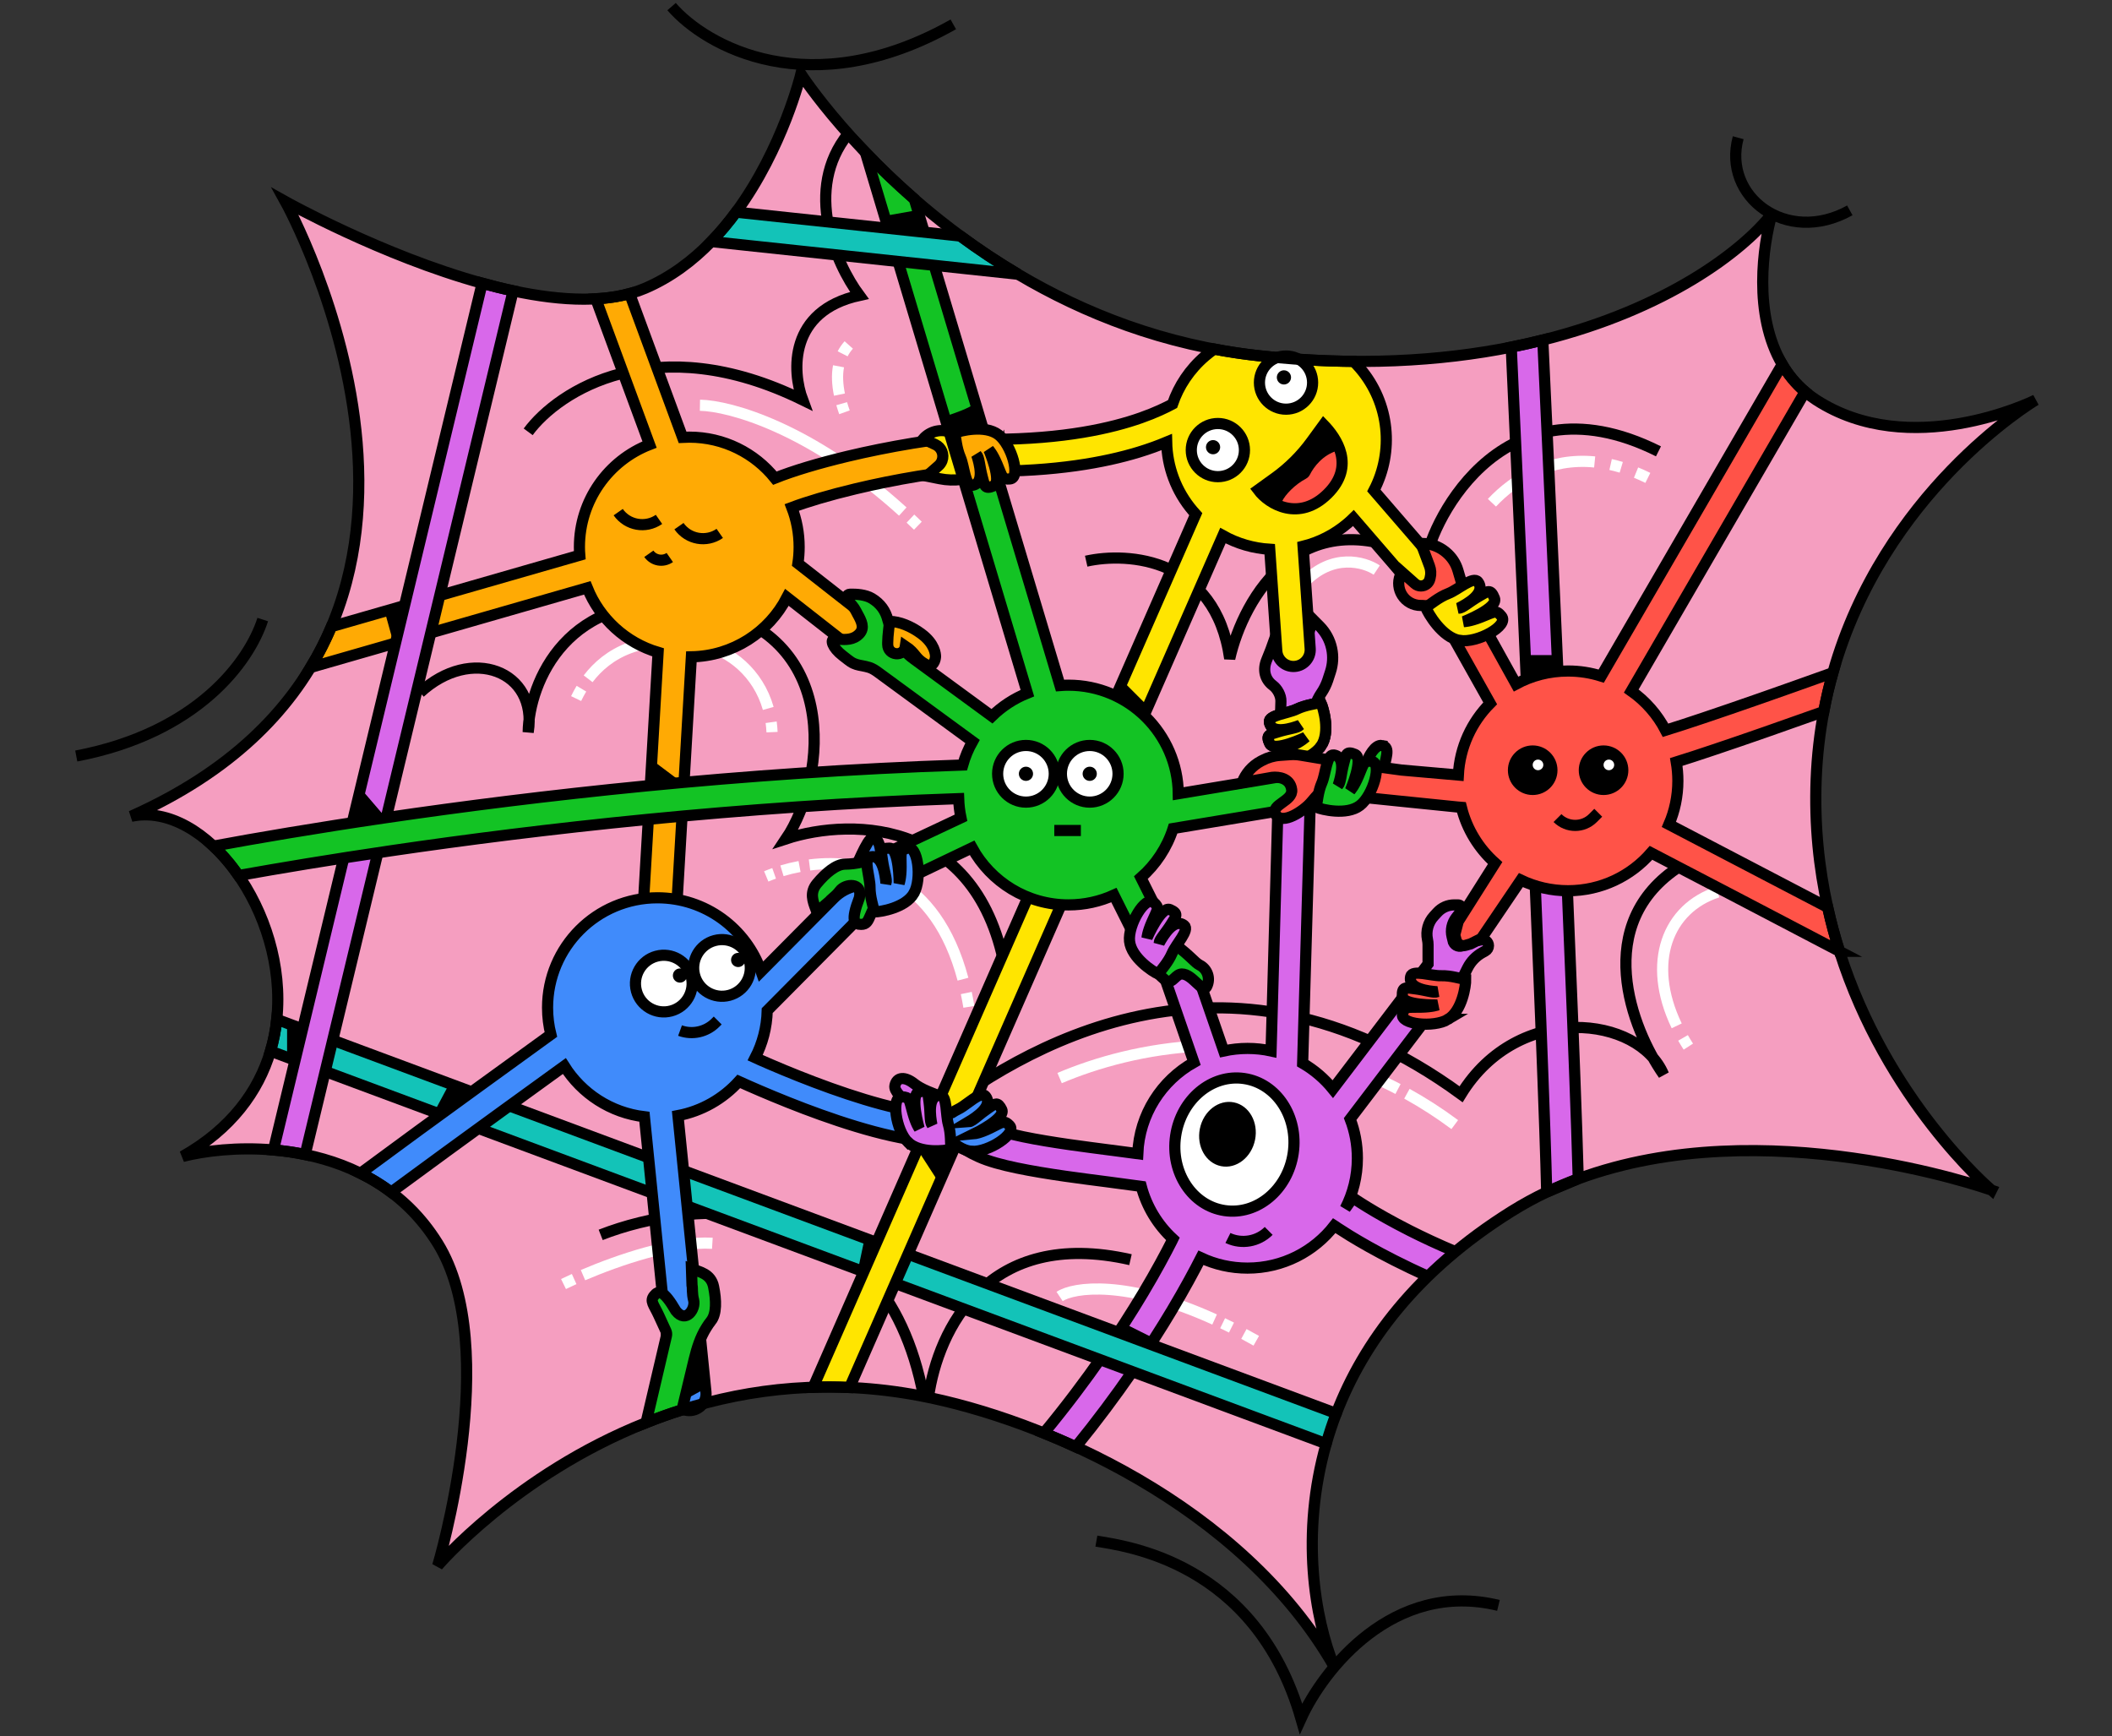 <?xml version="1.0" encoding="UTF-8"?><svg id="Ebene_1" xmlns="http://www.w3.org/2000/svg" viewBox="0 0 568 467"><rect x="0" y="0" width="568" height="467" fill="#333333" stroke="none"/><defs><style>.cls-1{stroke-miterlimit:4;stroke-width:3px;}.cls-1,.cls-2,.cls-3,.cls-4,.cls-5,.cls-6{fill:#fff;}.cls-1,.cls-2,.cls-3,.cls-4,.cls-6,.cls-7,.cls-8,.cls-9,.cls-10,.cls-11,.cls-12,.cls-13,.cls-14,.cls-15,.cls-16,.cls-17,.cls-18,.cls-19,.cls-20,.cls-21{stroke:#000;}.cls-2{stroke-miterlimit:4;stroke-width:3px;}.cls-3{stroke-miterlimit:4;stroke-width:3px;}.cls-4{stroke-miterlimit:4;stroke-width:3px;}.cls-22{fill:#f59ec0;}.cls-23,.cls-9,.cls-19{fill:#ff5348;}.cls-6,.cls-7,.cls-8,.cls-9,.cls-10,.cls-11,.cls-12,.cls-13,.cls-14,.cls-15,.cls-24,.cls-16,.cls-17,.cls-18,.cls-19,.cls-20,.cls-21{stroke-width:3px;}.cls-7{fill:#13c3b8;}.cls-7,.cls-8,.cls-9,.cls-10,.cls-11,.cls-12,.cls-13,.cls-14{stroke-linecap:round;}.cls-7,.cls-8,.cls-16,.cls-17,.cls-18,.cls-19,.cls-20,.cls-21{fill-rule:evenodd;}.cls-8,.cls-12,.cls-21{fill:#d868ea;}.cls-10,.cls-18{fill:#ffaa04;}.cls-11,.cls-20{fill:#ffe500;}.cls-13,.cls-16{fill:#408bfb;}.cls-14,.cls-17{fill:#13c324;}.cls-15,.cls-24{fill:none;}.cls-24{stroke:#fff;}.cls-16,.cls-17,.cls-18,.cls-19,.cls-20,.cls-21{stroke-miterlimit:10;}</style></defs><g id="freunde-im-gehirn"><path class="cls-22" d="M35.28,219.54c106.74-47.65,41.46-165.35,41.46-165.35,0,0,65.47,36.69,96.73,23.35,31.26-13.34,41.93-57.66,41.93-57.66,0,0,43.27,67,122.94,75.77,79.67,8.77,125.32-21.76,138.19-38.12-3.02,10.64-6.68,37.98,11.91,50.03,25.73,16.68,59.09,0,59.09,0,0,0-56.42,33.36-59.09,101.97-2.67,68.62,47.17,110.55,47.17,110.55,0,0-76.24-27.38-129.13,5.72-62.14,38.88-57.66,97.84-47.65,122.46-24.78-43.36-78.23-66.62-111.5-72.91-78.15-14.77-129.61,45.74-129.61,45.74,0,0,17.54-58.52,0-86.73-17.54-28.21-53.05-27.32-68.62-23.35,50.51-28.59,15.72-97.68-13.82-91.49Z"/><path class="cls-22" d="M535.59,320.08c-1.46-.52-76.74-27.05-129.11,5.73-5.54,3.46-10.54,7.09-15.06,10.83-2.62,2.17-5.08,4.38-7.38,6.62-38.33,37.34-33.81,83.85-25.21,105.01-15.76-27.57-43.11-47.02-69.49-59.13-2.88-1.33-5.75-2.57-8.59-3.71-12.06-4.89-23.62-8.22-33.43-10.07-6.46-1.22-12.74-1.93-18.83-2.19-3.32-.15-6.59-.17-9.8-.06-10.59,.34-20.51,1.97-29.69,4.44-1.78,.48-3.54,.99-5.26,1.53-41.26,12.91-66.03,42.03-66.03,42.03,0,0,17.54-58.52,0-86.73-3.54-5.7-7.82-10.21-12.51-13.75-2.64-1.99-5.42-3.67-8.27-5.08-17.18-8.51-37.18-7.24-47.83-4.52,32.97-18.66,29.6-54.58,15.06-75.56-2.06-2.97-4.34-5.64-6.78-7.91-6.71-6.29-14.57-9.6-22.1-8.02,23.69-10.58,38.91-24.6,48.24-40.03,2.18-3.59,4.04-7.26,5.61-10.98,22.04-52.24-12.4-114.33-12.4-114.33,0,0,50.04,28.04,83.51,26.17,3.2-.18,6.25-.63,9.08-1.4,1.44-.39,2.83-.87,4.15-1.43,31.25-13.34,41.93-57.65,41.93-57.65,0,0,5.89,9.13,17.34,21.09,3.79,3.95,8.17,8.2,13.15,12.54,18.72,16.32,45.84,33.8,80.68,40.37,3.83,.73,7.75,1.32,11.77,1.76,8.99,.99,17.55,1.48,25.68,1.54,63.88,.52,101.09-25.15,112.51-39.66-3.02,10.64-6.69,37.98,11.91,50.03,25.19,16.33,57.7,.68,59.05,.02-1.71,1.03-56.42,34.41-59.05,101.96-2.64,67.91,46.16,109.7,47.15,110.54Z"/><path class="cls-24" d="M443.17,128.53c-1.07-.53-2.12-1-3.17-1.43m-3.98-1.42c-.97-.29-1.92-.54-2.86-.75m-4.29-.69c-12.17-1.2-21.51,4.47-27.63,10.97m-30.98,18.11c-3.33-2.22-11.91-4.67-19.54,3.34"/><path class="cls-15" d="M292.12,150.93c11.28-2.54,34.79-.86,38.6,26.21,3.65-16.2,19.35-44.12,52.89-26.21,0-6.67,18.58-51.46,62.42-29.54"/><path class="cls-15" d="M249.69,375.83c2.61-18.46,15.98-45.76,54.34-37.04"/><path class="cls-15" d="M161.55,332.12c24.86-9.73,75.93-14.05,86.83,43.45"/><path class="cls-15" d="M250.09,301.03c23.67-18.48,79.07-53.37,142.85-6.73,15.42-25.06,47.93-21.07,54.46-5.29-8.57-12.26-19.65-40.64,4.55-56.13"/><path class="cls-24" d="M454.06,281.49c-.51-.79-.98-1.57-1.43-2.35m22.15-40.28c-2.88-.34-5.59-.33-8.11,0m-4.75,1.06c-13.33,4.32-19.22,18.84-10.99,35.98m-59.69,26.56c-4.27-3.17-8.57-5.93-12.87-8.3m-93.4-4.21c9.98-4.24,23.19-7.95,38.12-8.66m45.27,8c2.54,1.07,5.08,2.27,7.62,3.6m-91.01,55.8c3.73-2.49,17.94-4.62,41.68,6.19m11.21,5.72c-1.13-.64-2.24-1.24-3.33-1.83m-3.34-1.72c-.8-.4-1.6-.79-2.38-1.17m-177.26-10.54c.84-.41,1.8-.86,2.86-1.34m37.17-9.62c-10.36-.63-25.31,4.52-34.79,8.57m31.45-233.96c8.13,.15,29.89,6.19,54.55,28.59m4.06,3.81c-.67-.65-1.33-1.28-2-1.91m-16.59-46.7c-.66,.74-1.21,1.53-1.64,2.38m-.26,13.41c.22,.77,.47,1.54,.75,2.32m-1.35-4.76c-.56-2.72-.69-5.29-.25-7.62"/><path class="cls-15" d="M112.95,186.28c13.76-12.76,31.75-5.85,29.1,10.63,.18-13.29,10.58-38.51,43.92-34.01,40.74,5.49,36.51,46.24,25.4,62.72,17.81-5.85,54.71-5.85,59.79,40.92M142.05,116.14c8.09-10.96,34.18-28.02,73.82-8.58-2.85-7.62-3.81-23.92,15.25-28.11-6.36-8.58-15.09-28.46-3.01-43.47"/><path class="cls-24" d="M206.07,235.71c.67-.28,1.38-.56,2.12-.82m52.38,35.9c-.21-1.28-.45-2.52-.7-3.72m-.89-3.72c-7.31-27.56-26.4-32.61-41.27-30.72m-7.41,1.57c1.49-.45,3.07-.84,4.73-1.15m-7.4-36.14c-.04-.91-.12-1.8-.24-2.66m-.78-3.72c-2.72-9.57-10.3-15.52-17.47-17.01-16.61-3.44-25.86,2.35-30.97,9.04m-1.8,2.66c-.54,.9-1.01,1.79-1.43,2.66"/><path class="cls-14" d="M371.7,200.51c2.38,.48,.95,3.34,0,8.1l-4.29-3.34c.64-1.75,2.38-5.15,4.29-4.77Z"/><path class="cls-13" d="M234.1,225.68c-1.94,2.07-4.53,9.64-5.83,11.02,1.94-.46,6.22-1.93,7.77-4.13,1.94-2.76,0-8.96-1.94-6.89Z"/><path class="cls-21" d="M391.42,336.64c-4.62-1.94-8.75-3.88-12.31-5.68-4.94-2.5-8.79-4.73-11.39-6.32-1.31-.8-2.29-1.44-2.95-1.87-.32-.22-.57-.38-.72-.49-.05-.04-.09-.06-.13-.09l-.04-.03-.04-.02s-.19,.26-2.06,2.91c2.09-4.06,3.27-8.66,3.27-13.54,0-3.72-.68-7.27-1.94-10.55l27.14-35.69c.42-.54,.96-.98,1.58-1.27,.86-.4,1.57-1.08,1.99-1.93l.86-1.72c.88-1.75,2.26-3.19,3.97-4.14l.84-.47c.51-.28,.82-.82,.82-1.4,0-1-.9-1.75-1.89-1.57l-3.35,.61-1.52,.87c-.97,.55-2.21,.15-2.67-.87l-.36-1.47c-.44-1.78-.03-3.67,1.09-5.12l1.33-1.7c.15-.19,.22-.42,.22-.66,0-.58-.47-1.06-1.06-1.06h-.99c-1.73,0-3.38,.73-4.54,2l-.95,1.03c-1.55,1.69-2.18,4.02-1.72,6.26,.1,.48,.16,.96,.16,1.45v5.14l-25.6,33.66c-2.26-2.79-5.01-5.15-8.13-6.96l2.69-92.31c.07-2.61,.9-5.14,2.37-7.29,.72-1.06,1.28-2.21,1.69-3.42l.72-2.21c.67-2.04,.79-4.21,.34-6.31-.48-2.27-1.61-4.34-3.24-5.99l-1.76-1.77-1.43,4.29c-.48,2.54-2.19,7.43-5.24,6.67s-3.82-3.81-3.82-5.24c-.43,1.22-1.24,3.28-2.01,5.17-1.03,2.53-.52,5.15,1.67,6.79,1.25,.93,2.23,2.74,2.18,4.3l-2.65,94.02c-2.04-.45-4.16-.68-6.33-.68s-4.34,.24-6.4,.69l-8.13-23.54c-.78-2.24-3.22-3.42-5.46-2.65s-3.42,3.22-2.65,5.45l8.22,23.8c-8.69,4.87-14.67,14-15.1,24.56-2.2-.3-4.61-.61-7.13-.94h-.04c-3.65-.48-7.51-.97-11.2-1.5-4.41-.64-8.69-1.33-12.39-2.1-3.77-.79-6.67-1.61-8.48-2.43-.44-.19-.85-.37-1.22-.54-2.27-.99-3.61-1.58-4.83-3.2-.24-.3-.53-.61-.88-.92-2.16-1.99-4.93-3.06-7.7-4.11-.92-.36-1.84-.71-2.73-1.09-1.3-.56-2.55-1.22-3.46-1.95-2.56-2.04-4.77-1.91-5.25,.48-.28,1.41,1.73,3.24,4,5.29l.29,.27c.92,.72,2.05,1.07,3.21,1.14,1.15,.08,2.22,.3,3.46,.92,1.91,.95,3.06,3.02,3.34,5.24,1.54,2.07,3.11,3.98,8.25,6.29,2.69,1.22,6.36,2.19,10.25,3,3.96,.83,8.44,1.55,12.92,2.2,4.02,.57,7.98,1.08,11.63,1.55h0c3.27,.43,6.3,.82,8.9,1.19,1.46,5.51,4.46,10.39,8.52,14.14-.09,.19-.19,.39-.29,.59-1.66,3.28-4.2,8.06-7.71,13.94-5.96,9.99-14.72,23.17-26.71,37.69,2.84,1.14,5.71,2.38,8.59,3.71,11.48-14.12,19.96-26.93,25.85-36.78,3.48-5.84,6.05-10.65,7.8-14.08,3.8,1.78,8.04,2.77,12.52,2.77,9.49,0,17.93-4.47,23.34-11.42l.11,.07c.19,.14,.48,.33,.84,.57,.74,.49,1.82,1.18,3.21,2.04,2.79,1.71,6.86,4.06,12.04,6.68,2.7,1.37,5.7,2.81,8.99,4.27"/><path class="cls-7" d="M359.38,380.15L74.43,274.16c-.29,2.87-.85,5.73-1.69,8.53l283.93,105.6"/><path class="cls-18" d="M268.97,121.03c.19,2.48-1.66,4.64-4.14,4.84-11.88,.93-24.35,3.11-34.81,5.61-7.04,1.68-12.94,3.45-17.07,5,1.27,3.3,1.97,6.89,1.97,10.63,0,1.51-.11,2.99-.33,4.43l20.26,15.86c1.96,1.53,2.3,4.36,.77,6.31-1.53,1.96-4.36,2.31-6.32,.77l-17.66-13.82c-4.83,9.35-14.51,15.78-25.7,15.99l-5.6,95.57c-.14,2.48-2.27,4.38-4.75,4.23-2.49-.14-4.38-2.27-4.23-4.75l5.63-96.25c-8.69-2.57-15.71-9.02-19.05-17.35l-74.42,21.41c2.18-3.59,4.04-7.26,5.61-10.98l66.79-19.21c-.06-.73-.09-1.47-.09-2.21,0-12.54,7.83-23.27,18.86-27.55l-14.45-39.19c3.2-.18,6.25-.63,9.08-1.4l14.25,38.65c.6-.03,1.2-.05,1.81-.05,9.3,0,17.6,4.3,23.02,11.03,4.94-1.98,11.84-4.04,19.53-5.88,10.83-2.58,23.77-4.85,36.2-5.82,2.47-.2,4.64,1.65,4.84,4.13Z"/><path class="cls-20" d="M391.75,164.85c-1.9,1.6-4.74,1.36-6.34-.54-7.14-8.45-14.2-16.7-21.41-24.99-.49,.48-1,.95-1.53,1.4-3.6,3.07-7.72,5.13-12.02,6.2l1.91,27.52c.17,2.48-1.7,4.63-4.18,4.8-2.48,.18-4.63-1.69-4.8-4.17l-1.9-27.34c-4.37-.27-8.69-1.5-12.59-3.68l-100.4,229.12c-3.32-.15-6.59-.17-9.8-.06l102.9-234.82c-.26-.29-.52-.58-.77-.87-4.6-5.39-6.92-11.95-7.06-18.52-2.11,.88-4.63,1.82-7.59,2.72-9.12,2.77-22.36,5.22-40.97,5.12l-.92,.46c-3.58,1.79-7.65,2.34-11.57,1.55l-3.48-.69,3.16-2.77c.43-.37,.76-.85,.96-1.38,.63-1.69-.15-3.59-1.79-4.34l-3.28-1.52c1.96-2.24,5.2-2.88,7.86-1.55l3.1,1.55h.14c21.02,.7,35.2-1.87,44.29-4.64,4.55-1.38,7.86-2.83,10.15-3.96,.56-.28,1.07-.54,1.52-.78,1.66-4.85,4.6-9.33,8.78-12.9,.79-.68,1.61-1.3,2.45-1.88,3.83,.73,7.75,1.32,11.77,1.76,8.99,.99,17.55,1.48,25.68,1.54,.61,.6,1.19,1.22,1.75,1.88,8.05,9.44,9.13,22.48,3.72,32.85,7.69,8.83,15.2,17.59,22.8,26.59,1.6,1.9,1.36,4.74-.54,6.34Z"/><path d="M346.3,135.72c-2.07-.95-6.26-2.93-6.51-3.22l1.25-2.94,5.8-4.95,5.18-5.67,3.63-3.09c.86,.52,2.57,1.69,2.53,2.23-.05,.67,2.11,3.21,2.06,3.88-.04,.54-1.33,2.6-1.97,3.56-2.31,2.18-7.09,6.67-7.67,7.17-.58,.49-3.11,2.23-4.3,3.04Z"/><path class="cls-23" d="M351.2,128.76c-3,1.57-5.58,4.36-6.36,6.01-.11,.24,.06,.5,.33,.52,.1,0,.19,.05,.27,.12,1.46,1.32,5.48,2.64,10.85-1.94,5.51-4.7,4.52-10.12,3.34-12.24-3.89,1.12-6.32,4.37-7.33,6.4-.24,.48-.62,.88-1.09,1.12Z"/><circle class="cls-4" cx="327.53" cy="121.05" r="7.15"/><circle cx="326.24" cy="120.27" r="1.91"/><circle class="cls-3" cx="345.86" cy="102.9" r="7.15"/><circle cx="345.3" cy="101.5" r="1.91"/><path class="cls-16" d="M261.35,309.65c-1.85-.14-3.61-1.16-5.09-2.43h-3.22c-10.55,0-25.21-4.67-36.79-9.06-5.89-2.24-11.15-4.47-14.94-6.14-.97-.43-1.85-.82-2.62-1.17-4.23,4.66-9.93,7.97-16.36,9.19l7.53,74.39c.12,1.16-.21,2.25-.86,3.12-.72,.99-1.85,1.68-3.17,1.81-.73,.07-1.44-.03-2.09-.28-1.52-.6-2.67-2-2.84-3.74l-7.59-74.99c-9.07-1.07-16.89-6.25-21.54-13.64-4.49,3.25-10.5,7.6-17.06,12.36-9.64,7-20.48,14.9-29.51,21.56-2.64-1.99-5.42-3.67-8.27-5.08,9.59-7.1,21.79-15.99,32.5-23.76,6.92-5.03,13.22-9.59,17.79-12.89,.32-.23,.63-.45,.93-.67-.58-2.31-.89-4.73-.89-7.22,0-16.32,13.23-29.55,29.54-29.55,12.91,0,23.88,8.28,27.9,19.81l19.57-19.73c1.61-1.63,3.67-2.76,5.92-3.25h3.79l-1.97,8.38c-.62,.14-1.2,.46-1.65,.91l-23.83,24.03c-.06,.07-.13,.13-.19,.19-.12,4.56-1.28,8.86-3.24,12.67,.41,.19,.84,.38,1.29,.58,3.7,1.63,8.84,3.81,14.57,5.98,11.65,4.42,25.1,8.57,34.08,8.57,1.59,0,2.18-.01,2.96-.31,.52-.34,1.08-.68,1.69-.97,.78-.37,1.71-1.05,2.65-1.74,1.87-1.37,3.78-2.76,4.63-1.82,2.33,2.6-2.52,5.8-4.43,6.94,.6-.04,1.37-.66,2.46-1.54,.72-.58,1.57-1.27,2.6-1.97,.16-.11,.32-.21,.46-.32,.8-.56,1.37-.95,1.87-.95s.95,.42,1.48,1.51c1.15,2.34-7.3,6.47-7.3,6.47,0,0,1.41-.13,4.2-1.49,.53-.26,1-.5,1.39-.7,1.13-.58,1.77-.9,2.3-.9,.5,0,.9,.28,1.51,.9,2.11,2.15-5.7,7.25-10.16,6.94Z"/><path class="cls-12" d="M244.17,307.18c3.21,3.12,9.99,2.35,11.61,1.9-.22-1.47,.04-4.02-.74-6.72-.72-2.5-.29-7.79-2.2-7.8-3.49,0-2.64,5.74-2.22,7.93-.61-.79-.35-3.01-.76-6.11-.31-2.37-.21-3.39-2.72-2.68-2.51,.71,.05,9.76,.05,9.76,0,0-.85-1.14-1.69-4.12-1.05-3.73-.8-4.25-2.94-4.35-3.01-.14-1.61,9.08,1.6,12.2Z"/><circle class="cls-2" cx="178.52" cy="264.53" r="7.62" transform="translate(-62.38 55.22) rotate(-15)"/><circle class="cls-2" cx="194.17" cy="260.33" r="7.62" transform="translate(-60.76 59.12) rotate(-15)"/><circle cx="198.52" cy="258.18" r="1.91"/><circle cx="182.87" cy="262.37" r="1.91"/><path class="cls-15" d="M182.89,277.17h0c3.33,1.21,7.06,.38,9.56-2.14l.57-.57"/><path class="cls-14" d="M191.22,355.27c-.43,.54-.85,1.15-1.24,1.78-1.63,2.58-2.55,5.52-3.27,8.48l-3.29,13.65c-3.33,1.05-6.56,2.21-9.67,3.45l5.48-23.36c.1-.43,.06-.89-.13-1.29l-1.94-4.22c-1.33-2.9-2.45-3.8-1.25-5.28,1.19-1.49,2.53-1.64,5.87,4.1,2.75,3.43,5.36-.59,4.77-2.89-.48-1.85-.25-3.26-.44-4.02l-.15-4.4c2.24,.78,5.25,1.33,5.95,4.78,.74,3.65,.84,7.33-.69,9.22Z"/><path class="cls-8" d="M138,78.22l-55.93,232.3c-2.88-.6-5.74-1-8.53-1.24l56.13-233.11c2.78,.77,5.56,1.46,8.33,2.05Z"/><path class="cls-11" d="M355.29,200.65c2.53-3.69,.63-10.25-.09-11.77-1.41,.47-3.97,.64-6.5,1.86-2.34,1.14-7.63,1.6-7.31,3.49,.58,3.44,6.11,1.63,8.19,.85-.67,.74-2.9,.85-5.9,1.78-2.28,.71-3.31,.78-2.19,3.13,1.12,2.35,9.61-1.69,9.61-1.69,0,0-.98,1.03-3.78,2.36-3.5,1.67-4.05,1.51-3.79,3.63,.37,2.99,9.22,.05,11.75-3.64Z"/><path class="cls-11" d="M355.29,200.65c2.53-3.69,.63-10.25-.09-11.77-1.41,.47-3.97,.64-6.5,1.86-2.34,1.14-7.63,1.6-7.31,3.49,.58,3.44,6.11,1.63,8.19,.85-.67,.74-2.9,.85-5.9,1.78-2.28,.71-3.31,.78-2.19,3.13,1.12,2.35,9.61-1.69,9.61-1.69,0,0-.98,1.03-3.78,2.36-3.5,1.67-4.05,1.51-3.79,3.63,.37,2.99,9.22,.05,11.75-3.64Z"/><path class="cls-15" d="M342.88,128.5l-4.52,3.26c2.95,3.95,11.03,8.59,18.66,1.08,7.63-7.51,2.4-15.07-1.04-18.61l-3.29,4.51c-2.73,3.75-6.04,7.04-9.8,9.76Z"/><path class="cls-8" d="M424.45,317.04s-.03,.01-.04,.01l-8.37,3.53s-.04,.02-.07,.03c-.11-4.5-.28-10.06-.5-16.49-.59-17.22-1.52-40.61-2.6-66.4-2.02-47.91-4.57-104.1-6.44-144.36,2.92-.59,5.74-1.22,8.49-1.91,1.89,40.38,4.48,97.38,6.52,145.91,1.08,25.8,2.01,49.21,2.6,66.47,.17,4.93,.31,9.37,.41,13.21Z"/><path class="cls-17" d="M360.05,215.41l-44.55,7.42c-1.66,5.17-4.69,9.71-8.67,13.21l8.18,16.37c.63,1.26,1.65,2.09,2.83,3.04,.31,.26,.63,.52,.96,.8,.58,.49,1.11,1,1.62,1.47,.85,.82,1.6,1.52,2.21,1.83,2.11,1.06,2.97,3.63,1.91,5.75-.54,1.09-1.53,.17-2.75-.98-1.16-1.09-2.52-2.37-3.94-2.37-.78,.01-1.36,.55-1.91,1.07-.79,.75-1.53,1.44-2.76,.4-2.06-1.77-4.35-4.19-5.84-7.17l-7.76-15.52c-3.73,1.69-7.87,2.64-12.23,2.64-11.17,0-20.9-6.2-25.92-15.35l-23.49,11.24c-.4,.19-.73,.51-.93,.91l-2.07,4.15c-.35,.7-.62,1.31-.84,1.84-.71,1.63-1.06,2.45-2.5,2.45-1.9,0-2.86-.95-.48-7.15,.96-4.29-3.81-3.81-5.24-1.9-.69,.92-1.42,1.55-1.99,2.03-.37,.32-.68,.58-.87,.83l-3.33,2.86c-.09-.26-.19-.52-.29-.79-.79-2.06-1.7-4.45,.29-6.84,2.38-2.86,5.19-5.24,7.62-5.24,.69,0,1.43-.06,2.16-.14,3.03-.35,5.9-1.47,8.66-2.76l20.31-9.56c-.35-1.67-.56-3.4-.62-5.16-59.3,2.02-113.13,8.21-152.73,14.03-16.25,2.39-30.09,4.71-40.93,6.65-2.06-2.97-4.34-5.64-6.78-7.91,11.55-2.13,27.34-4.85,46.4-7.64,40.15-5.9,94.86-12.19,155.14-14.17,.63-2.23,1.52-4.34,2.63-6.32l-25.42-18.62c-.72-.53-1.48-1.02-2.32-1.3-.7-.22-1.34-.34-1.94-.46h-.01c-1.05-.19-2.01-.38-3.02-1.04-.52-.35-1.02-.74-1.51-1.13-.22-.18-.44-.35-.67-.52-2.86-2.19-3.48-4.47-2.21-4.47,.37,0,.77,.02,1.17,.05,1.81,.1,3.91,.21,5.5-1.48,1.54-1.62,.47-3.58-.48-5.3-.16-.31-.33-.6-.47-.89-.46-.92-1.37-1.96-2.19-2.78-.6-.61-.27-1.66,.59-1.68,1.76-.05,4.2,.11,5.89,1.12,2.38,1.43,3.71,3.41,4.29,5.72,1.05,4.21,3.44,7.97,6.93,10.53l21.09,15.45c2.72-2.65,5.95-4.77,9.53-6.21L232.74,40.98c3.79,3.95,8.17,8.2,13.15,12.54l39.19,130.85c.75-.06,1.5-.09,2.27-.09,16.2,0,29.35,13.04,29.54,29.19l41.68-6.94c2.45-.41,4.77,1.25,5.17,3.7,.41,2.45-1.24,4.77-3.69,5.18Z"/><path class="cls-19" d="M494.72,255.86c-18.91-9.91-40.98-21.45-50.69-26.49-5.42,6.24-13.41,10.19-22.32,10.19-4.54,0-8.85-1.03-12.69-2.86l-10.64,15.72-2.86,1.43-1.41,.41c-1.06,.3-2.17-.31-2.48-1.38l-.4-1.41,.95-3.67,9.92-15.68c-4.39-3.91-7.61-9.1-9.07-14.99l-.97-.08c-1.89-.17-8.53-.85-15.72-1.6h-.01c-8.38-.86-17.52-1.81-20.84-2.1-.63-.16-.95,.1-2.86,2.38-1.9,2.29-7.77,6.28-9.53,3.34-.81-1.37,.45-2.27,1.81-3.25,1.29-.92,2.67-1.91,2.48-3.42-.38-3.12-3.49-3.53-5.24-3.34l-8.1,1.43c.92-2.46,2.7-4.5,5.01-5.74l.36-.19c1.49-.8,3.12-1.28,4.81-1.4l2.69-.19c.95-.07,1.9-.03,2.83,.13l10.03,1.67,17.17,2.34c5.88,.52,11.23,.99,15.26,1.34,.39-7.51,3.59-14.28,8.56-19.28l-13.11-23.35c-1.03-1.84-2.97-2.98-5.08-2.98h-.48c-2.03,0-3.92-1.04-5-2.75-1-1.57-1.21-3.52-.55-5.26l.39-1.04,3.59,3.19c.45,.4,1.03,.62,1.63,.62,1.13,0,2.12-.77,2.39-1.87l.08-.33c.27-1.05,.2-2.16-.18-3.17l-2.27-6.07h.24c2.31,0,4.55,.8,6.33,2.26l.09,.07c1.56,1.28,2.7,2.99,3.26,4.92l1.2,4.08c.21,.7,.49,1.39,.85,2.03l13.58,24.46c4.16-2.24,8.92-3.51,13.98-3.51,3.11,0,6.11,.48,8.93,1.37l48.68-83.84c1.58,2.7,3.6,5.19,6.14,7.35l-46.74,80.5c3.85,2.72,7.03,6.34,9.22,10.56,2.85-.88,6.31-2.01,10.26-3.34,9.16-3.07,20.87-7.18,33.45-11.69,.43-.15,.86-.31,1.29-.46-.96,3.36-1.78,6.84-2.45,10.44-11.01,3.92-21.22,7.49-29.43,10.24-3.88,1.31-7.34,2.44-10.24,3.34,.28,1.65,.43,3.34,.43,5.07,0,4.16-.86,8.13-2.41,11.72,8.78,4.56,26.19,13.66,42.7,22.3,.9,4.09,1.98,8.03,3.18,11.83Z"/><path class="cls-13" d="M245.76,240.29c-2.24,3.87-8.98,4.98-10.66,4.98-.19-1.48-1.13-3.85-1.12-6.67,.02-2.6-1.84-7.58,0-8.1,3.36-.95,4.1,4.81,4.29,7.02,.37-.92-.48-2.99-.93-6.09-.34-2.37-.72-3.32,1.88-3.32s2.61,9.41,2.61,9.41c0,0,.51-1.33,.51-4.43,0-3.87-.38-4.3,1.65-4.98,2.86-.95,4.02,8.3,1.77,12.17Z"/><circle class="cls-6" cx="275.92" cy="208.11" r="7.62"/><path class="cls-11" d="M392.56,172.25c-4.7-.79-8.47-7.21-9.14-8.93,1.38-.76,3.33-2.63,6.11-3.7,2.56-.99,6.71-4.79,7.96-3.12,2.27,3.04-3.09,6.02-5.19,7.06,1.05,.03,2.74-1.64,5.61-3.29,2.19-1.26,2.97-2.01,4.01,.64,1.04,2.65-8.2,6.27-8.2,6.27,0,0,1.51,0,4.55-1.19,3.8-1.49,4.07-2.04,5.55-.24,2.08,2.54-6.55,7.28-11.25,6.49Z"/><circle class="cls-6" cx="293.07" cy="208.11" r="7.62"/><path class="cls-15" d="M418.87,220.02h0c2.63,2.63,6.9,2.63,9.53,0l1.43-1.43"/><path class="cls-9" d="M389.42,274.16c3.83-2.32,4.8-9.08,4.77-10.76-1.48-.16-3.88-1.06-6.69-.98-2.6,.07-7.61-1.69-8.1,.16-.89,3.37,4.89,4.01,7.11,4.15-.92,.39-3-.43-6.1-.81-2.37-.3-3.33-.66-3.28,1.95,.05,2.61,9.46,2.42,9.46,2.42,0,0-1.32,.53-4.42,.59-3.87,.08-4.31-.3-4.95,1.75-.9,2.88,8.38,3.85,12.21,1.53Z"/><path class="cls-12" d="M303.78,253.15c.5,4.45,6.22,8.17,7.76,8.85,.77-1.28,2.59-3.07,3.7-5.66,1.03-2.39,4.73-6.2,3.26-7.42-2.69-2.22-5.69,2.76-6.75,4.71,.03-1,1.64-2.54,3.3-5.2,1.27-2.03,2-2.75-.39-3.8-2.39-1.05-6.17,7.57-6.17,7.57,0,0,.07-1.42,1.32-4.26,1.56-3.55,2.08-3.79,.49-5.22-2.23-2.02-7.01,5.99-6.52,10.43Z"/><circle cx="275.92" cy="208.11" r="1.91"/><circle cx="293.07" cy="208.11" r="1.91"/><path class="cls-14" d="M365.7,216.67c-3.58,2.69-10.21,1.08-11.76,.42,.4-1.43,.46-3.99,1.58-6.58,1.03-2.39,1.26-7.69,3.16-7.46,3.46,.43,1.9,6.03,1.21,8.14,.7-.7,.72-2.94,1.52-5.97,.61-2.31,.63-3.34,3.03-2.32,2.4,1.02-1.27,9.68-1.27,9.68,0,0,.99-1.02,2.2-3.88,1.51-3.57,1.33-4.11,3.46-3.94,3,.24,.46,9.21-3.12,11.9Z"/><path class="cls-15" d="M283.54,223.36h7.15"/><path class="cls-15" d="M174.5,148.94h0c1.28,1.83,3.8,2.28,5.63,1h0"/><ellipse class="cls-1" cx="331.98" cy="307.84" rx="17.95" ry="15.98" transform="translate(-21.25 591.03) rotate(-81.56)"/><ellipse cx="330.12" cy="305.06" rx="8.75" ry="7.57" transform="translate(-34.18 568.37) rotate(-78.6)"/><path class="cls-15" d="M330.24,332.95l.08,.04c3.68,1.7,8.02,.92,10.88-1.94h0"/><circle cx="412.2" cy="207.15" r="6.67"/><circle cx="431.26" cy="207.15" r="6.67"/><circle class="cls-5" cx="413.63" cy="205.72" r="1.43"/><circle class="cls-5" cx="432.69" cy="205.72" r="1.43"/><path class="cls-10" d="M247.8,170.46c-2.76-2.03-5.91-3.34-8.58-3.34,0,.64-.48,3.81-.48,5.72,0,.12,0,.28,0,.48,.03,3.03,4.33,3.48,4.76,.47,2.86,1.91,2.57,3.24,5.24,4.76,2.4,1.37,2.8-1.27,2.85-1.81,0-.06,.01-.12,.01-.19,0-.55-.15-3.4-3.82-6.1Z"/><path class="cls-7" d="M273.8,73.76l-82.51-8.79c2.42-2.5,4.64-5.17,6.66-7.91l60.35,6.43c4.78,3.52,9.95,6.99,15.5,10.27Z"/><path d="M252.57,318.18l-5.24-8.1h8.1l-2.86,8.1Z"/><path d="M184.43,376.32l2.86-11.91,2.38,9.05-5.24,2.86Z"/><path d="M232.55,332.95l-1.91,9.05,5.24-6.67-3.34-2.38Z"/><path d="M175.85,210.49v-5.72l7.62,5.72h-7.62Z"/><path d="M105.8,172.85l-2.38-8.58h5.24l-2.86,8.58Z"/><path d="M95.32,221.45l2.38-8.58,5.72,6.67-8.1,1.91Z"/><path d="M77.21,284.35v-8.1l4.29,1.43-2.38,6.67h-1.91Z"/><path d="M120.57,291.97l-3.81,7.15,9.05-4.29-5.24-2.86Z"/><path d="M246.37,56.58l-8.1,1.43,.48,2.86,10.01,1.43-2.38-5.72Z"/><path d="M262.1,108.52c1.14-1.14,2.07,3.65,2.38,6.19l-6.19,1.91h-3.81v-4.76c2.06-.64,6.48-2.19,7.62-3.34Z"/><path d="M308.8,190l-6.67-6.67-1.91,3.81,7.15,4.76,1.43-1.91Z"/><path d="M410.29,183.33v-7.15h8.58v3.81l-8.58,3.34Z"/><path d="M302.13,358.21v-2.38l8.58,4.29-1.91,1.43-6.67-3.34Z"/><path class="cls-10" d="M268.49,116.9c-3.58-2.69-10.21-1.08-11.76-.42,.4,1.43,.46,3.99,1.58,6.58,1.03,2.39,1.26,7.7,3.16,7.46,3.46-.43,1.9-6.03,1.21-8.14,.7,.7,.72,2.94,1.52,5.97,.61,2.31,.63,3.34,3.03,2.32,2.4-1.02-1.27-9.68-1.27-9.68,0,0,.99,1.02,2.2,3.88,1.51,3.57,1.33,4.11,3.46,3.94,3-.24,.46-9.21-3.12-11.9Z"/><path class="cls-15" d="M535.59,320.08c-1.3-.46-61.08-21.53-111.14-3.04-.02,0-.03,.01-.04,.01-2.83,1.05-5.62,2.22-8.37,3.53-.02,.01-.04,.02-.07,.03-3.23,1.54-6.4,3.27-9.49,5.2-25.54,15.98-39.83,35.35-47.1,54.34-1.05,2.73-1.94,5.44-2.71,8.14-6.9,24.24-3.15,46.93,2.16,59.98-24.78-43.36-78.23-66.62-111.51-72.91-24.07-4.55-45.61-1.96-63.9,3.82-3.33,1.05-6.56,2.21-9.67,3.45-35.24,14.02-56.04,38.48-56.04,38.48,0,0,17.54-58.52,0-86.73-8.9-14.32-22.43-21.14-35.64-23.86-2.88-.6-5.74-1-8.53-1.24-9.65-.83-18.5,.23-24.44,1.75,13.07-7.4,20.43-17.52,23.64-28.34,.84-2.8,1.4-5.66,1.69-8.53,3.05-28.77-19.24-58.79-39.15-54.62,106.74-47.65,41.45-165.34,41.45-165.34,0,0,25.93,14.53,52.94,21.97,2.78,.77,5.56,1.46,8.33,2.05,13.13,2.8,25.9,3.41,35.47-.68,6.9-2.95,12.81-7.41,17.82-12.57,2.42-2.5,4.64-5.17,6.66-7.91,12.63-17.18,17.45-37.17,17.45-37.17,0,0,14.76,22.85,42.9,43.6,4.78,3.52,9.95,6.99,15.5,10.27,17.72,10.49,39.3,19.11,64.54,21.89,26.42,2.91,49.1,1.49,68.09-2.29,2.92-.59,5.74-1.22,8.49-1.91,33.22-8.32,53.67-23.82,61.61-33.92-2.37,8.36-5.14,27.01,2.79,40.47,1.58,2.7,3.6,5.19,6.14,7.35,.93,.78,1.92,1.52,2.98,2.21,25.19,16.33,57.7,.68,59.05,.02-1.45,.87-40.92,24.95-54.55,73.34-.96,3.36-1.78,6.84-2.45,10.44-1.09,5.76-1.8,11.82-2.05,18.18-.48,12.4,.75,23.93,3.1,34.49,.9,4.09,1.98,8.03,3.18,11.83,12.73,40.13,40.14,63.59,40.87,64.22Z"/><path class="cls-15" d="M180.61,1.78c9.21,10.64,37.26,26.49,75.77,4.77"/><path class="cls-15" d="M467.47,37.04c-4.29,15.72,12.87,29.07,30.02,19.54"/><path class="cls-15" d="M20.51,203.33c32.59-6.22,46.49-25.37,50.15-36.7"/><path class="cls-15" d="M294.86,414.48c7.28,1.29,42.78,5.22,55.03,47.74,5.9-13.02,24.77-37.35,53.1-30.45"/><path class="cls-15" d="M166.26,137.74c2.49,3.57,7.4,4.44,10.97,1.95h0"/><path class="cls-15" d="M182.6,141.51c2.49,3.57,7.4,4.44,10.97,1.95h0"/></g></svg>